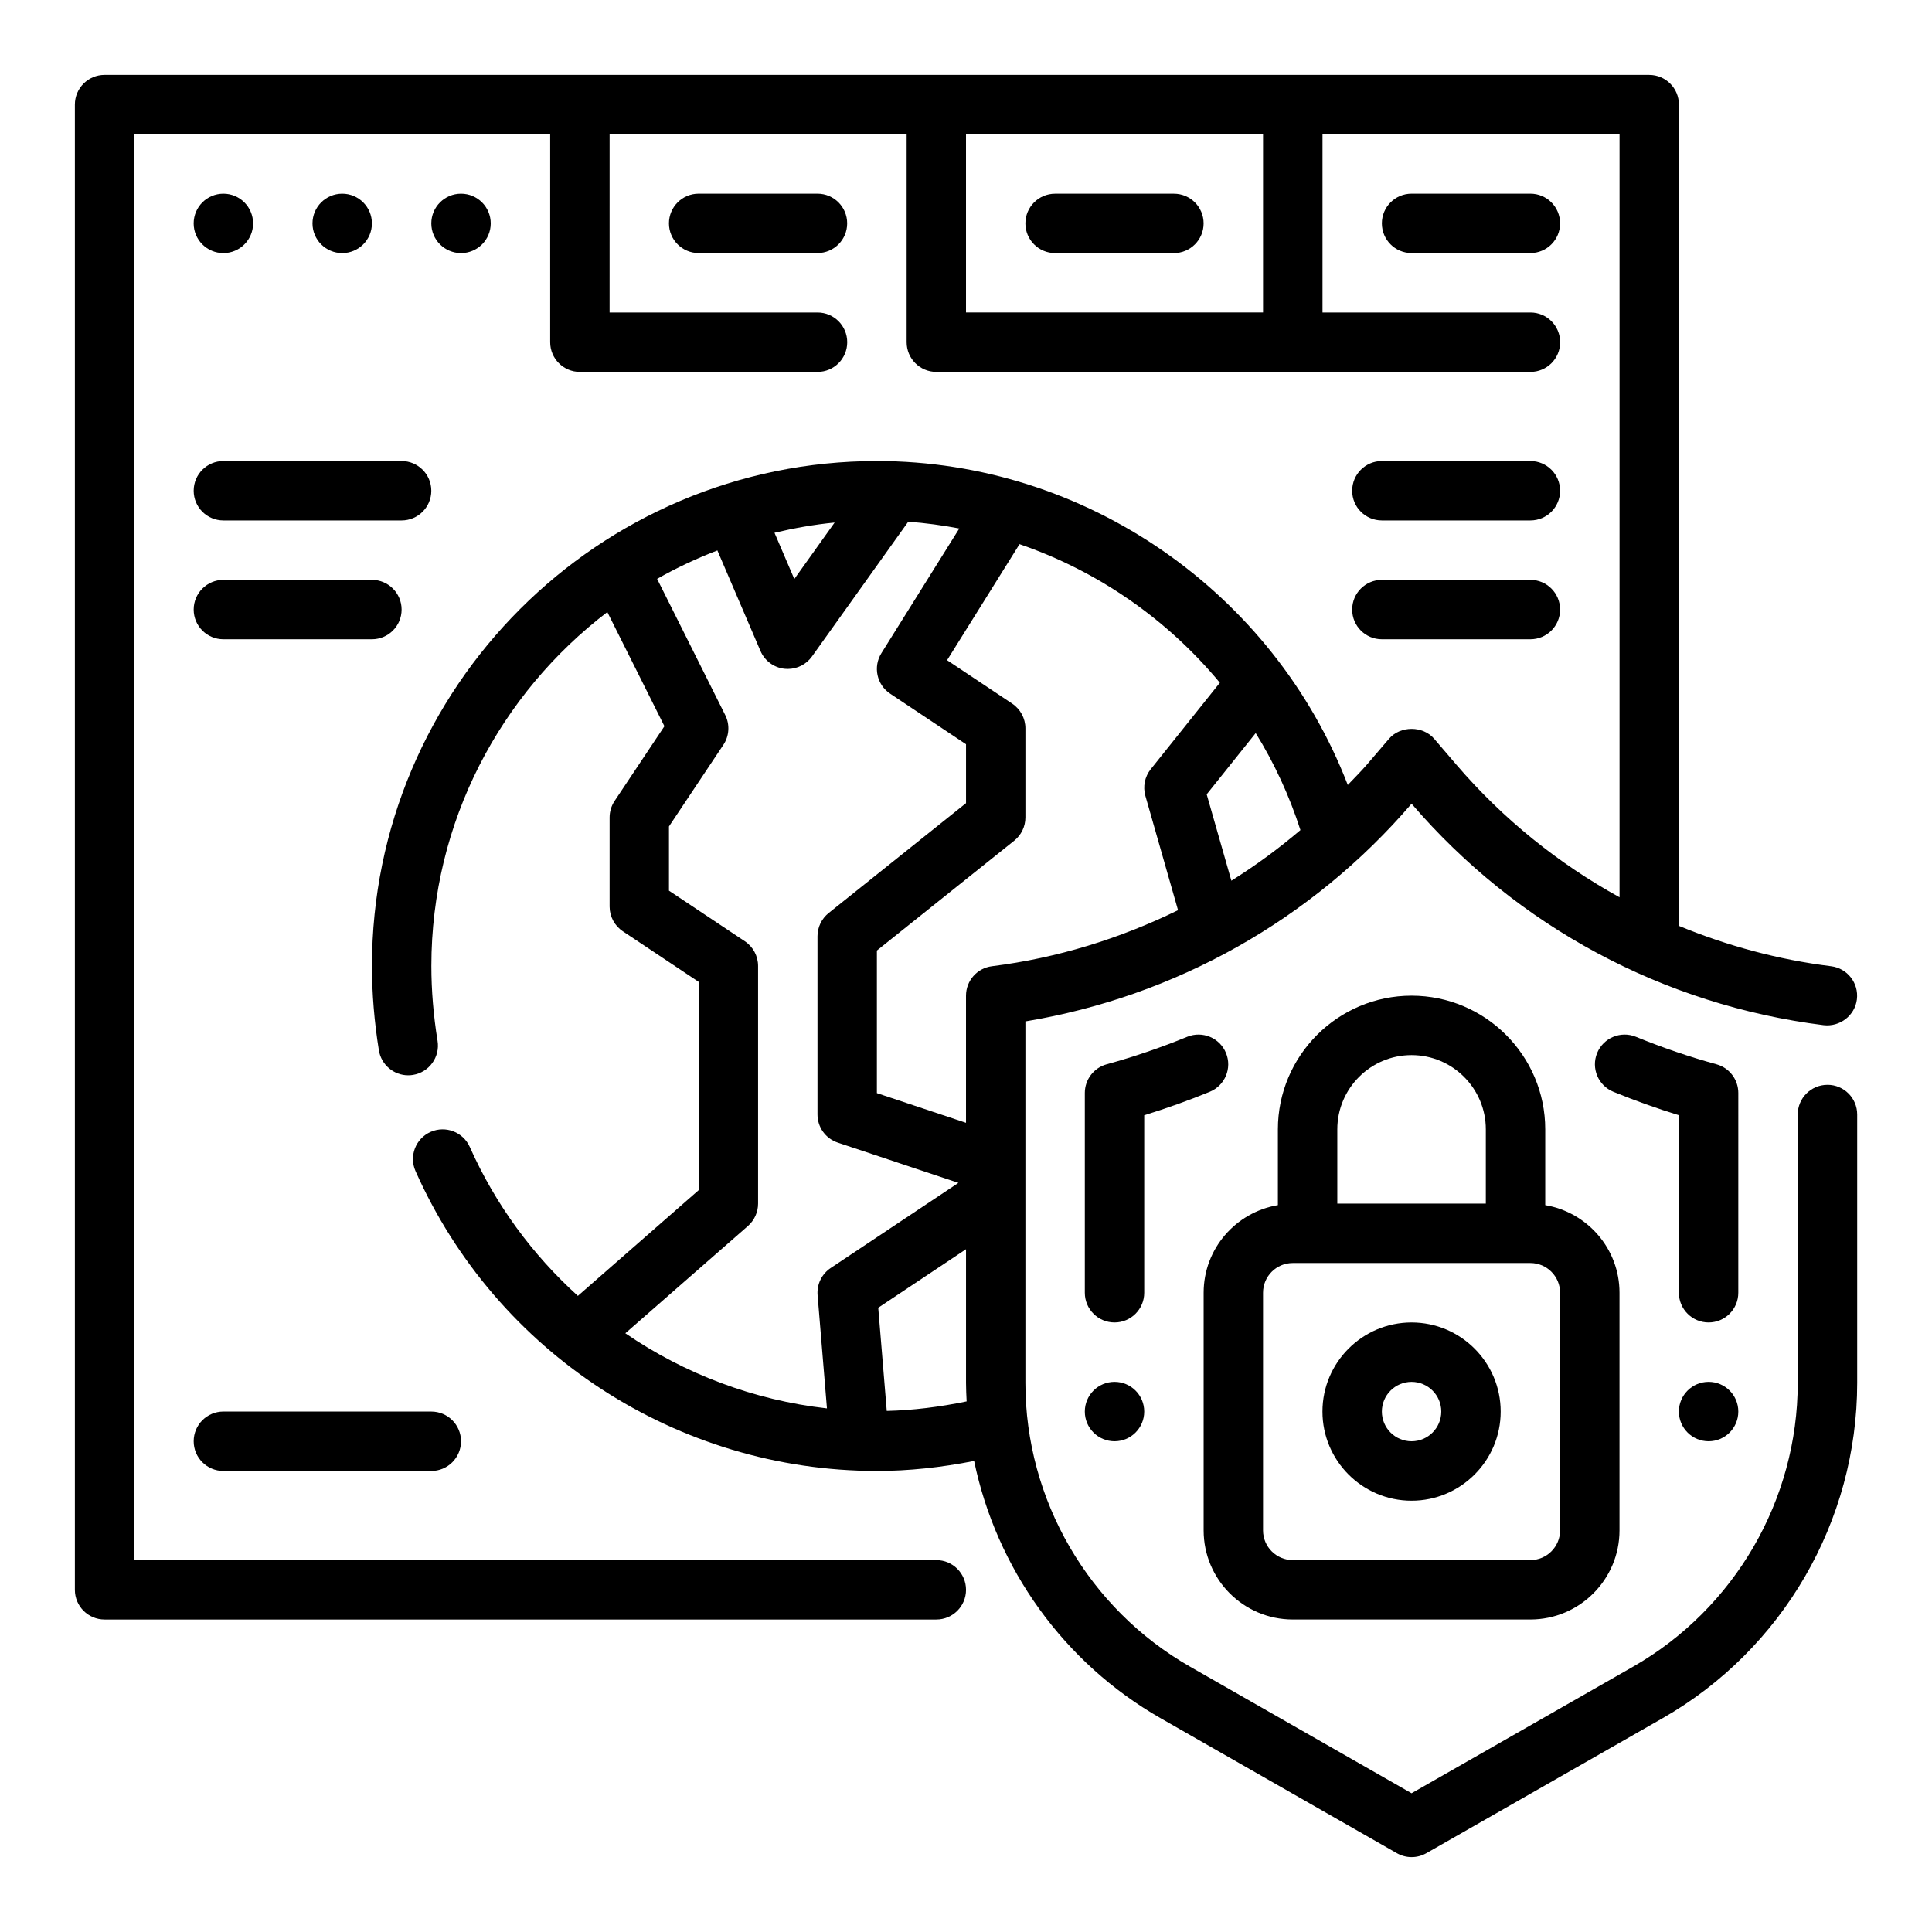<?xml version="1.0" encoding="UTF-8"?>
<!-- The Best Svg Icon site in the world: iconSvg.co, Visit us! https://iconsvg.co -->
<svg fill="#000000" width="800px" height="800px" version="1.1" viewBox="144 144 512 512" xmlns="http://www.w3.org/2000/svg">
 <g>
  <path d="m211.07 203.2c0 4.348-3.523 7.871-7.871 7.871-4.348 0-7.875-3.523-7.875-7.871 0-4.348 3.527-7.875 7.875-7.875 4.348 0 7.871 3.527 7.871 7.875"/>
  <path d="m242.56 203.2c0 4.348-3.523 7.871-7.871 7.871s-7.875-3.523-7.875-7.871c0-4.348 3.527-7.875 7.875-7.875s7.871 3.527 7.871 7.875"/>
  <path d="m274.05 203.2c0 4.348-3.523 7.871-7.871 7.871-4.348 0-7.875-3.523-7.875-7.871 0-4.348 3.527-7.875 7.875-7.875 4.348 0 7.871 3.527 7.871 7.875"/>
  <path d="m329.15 195.32c-4.344 0-7.871 3.519-7.871 7.871 0 4.352 3.527 7.871 7.871 7.871h31.488c4.344 0 7.871-3.519 7.871-7.871 0-4.352-3.527-7.871-7.871-7.871z"/>
  <path d="m423.61 211.07h31.488c4.344 0 7.871-3.519 7.871-7.871 0-4.352-3.527-7.871-7.871-7.871h-31.488c-4.344 0-7.871 3.519-7.871 7.871 0 4.352 3.527 7.871 7.871 7.871z"/>
  <path d="m518.08 195.32c-4.344 0-7.871 3.519-7.871 7.871 0 4.352 3.527 7.871 7.871 7.871h31.488c4.344 0 7.871-3.519 7.871-7.871 0-4.352-3.527-7.871-7.871-7.871z"/>
  <path d="m628.29 431.49c-4.344 0-7.871 3.519-7.871 7.871v71.133c0 31-16.719 59.805-43.625 75.188l-58.715 33.547-58.711-33.551c-26.906-15.383-43.625-44.184-43.625-75.184v-95.812c39.816-6.613 75.934-26.922 102.34-57.688 27.914 32.527 66.699 53.363 109.23 58.688 4.273 0.48 8.242-2.519 8.785-6.832 0.535-4.312-2.519-8.25-6.832-8.785-14.004-1.746-27.535-5.406-40.336-10.699v-217.65c0-4.352-3.527-7.871-7.871-7.871l-409.34-0.004c-4.348 0-7.875 3.519-7.875 7.875v393.6c0 4.352 3.527 7.871 7.871 7.871h220.42c4.344 0 7.871-3.519 7.871-7.871s-3.527-7.871-7.871-7.871l-212.54-0.004v-377.86h110.21v55.105c0 4.352 3.527 7.871 7.871 7.871h62.977c4.344 0 7.871-3.519 7.871-7.871s-3.527-7.871-7.871-7.871h-55.105l0.004-47.234h78.719v55.105c0 4.352 3.527 7.871 7.871 7.871h157.44c4.344 0 7.871-3.519 7.871-7.871s-3.527-7.871-7.871-7.871h-55.105v-47.234h78.719v202.21c-16.223-8.949-30.898-20.742-43.203-35.094l-5.926-6.918c-2.992-3.488-8.965-3.488-11.957 0l-5.926 6.918c-1.598 1.859-3.336 3.551-5.008 5.328-19.711-51.086-69.43-85.848-124.78-85.848-73.793 0-133.82 60.031-133.82 133.82 0 7.273 0.613 14.793 1.836 22.348 0.621 3.863 3.969 6.621 7.762 6.621 0.418 0 0.836-0.031 1.266-0.102 4.289-0.691 7.211-4.731 6.519-9.02-1.09-6.734-1.641-13.418-1.641-19.848 0-38.25 18.359-72.203 46.633-93.797l15.129 30.254-13.211 19.82c-0.852 1.281-1.316 2.809-1.316 4.359v23.617c0 2.629 1.316 5.086 3.504 6.551l20.109 13.406v55.191l-32.023 28.023c-11.965-10.832-21.828-24.152-28.637-39.453-1.762-3.977-6.414-5.754-10.391-4-3.977 1.77-5.762 6.414-3.992 10.391 21.461 48.27 69.465 79.461 122.28 79.461 8.383 0 17.027-0.922 25.75-2.652 5.887 28.418 23.719 53.484 49.43 68.18l62.613 35.777c1.211 0.684 2.559 1.031 3.902 1.031 1.348 0 2.691-0.348 3.906-1.039l62.613-35.777c31.805-18.172 51.562-52.227 51.562-88.852v-71.133c0-4.356-3.527-7.871-7.871-7.871zm-149.57-204.68h-78.719v-47.23h78.719zm-14.934 127.7 12.988-16.238c4.922 7.957 8.91 16.562 11.855 25.711-5.793 4.93-11.895 9.398-18.301 13.414zm3.488-29.578-18.316 22.914c-1.59 1.984-2.117 4.629-1.418 7.07l8.652 30.293c-15.383 7.527-31.961 12.676-49.293 14.848-3.949 0.488-6.898 3.84-6.898 7.809v33.691l-23.617-7.871v-37.785l36.406-29.117c1.867-1.5 2.953-3.758 2.953-6.152v-23.617c0-2.629-1.316-5.086-3.504-6.551l-17.254-11.508 19.199-30.75c20.734 7.106 39.148 19.898 53.09 36.727zm-102.09-42.453-10.684 14.965-5.25-12.258c5.195-1.227 10.496-2.188 15.934-2.707zm-22.969 186.42c1.699-1.504 2.684-3.66 2.684-5.926v-62.977c0-2.629-1.316-5.086-3.504-6.551l-20.113-13.406v-17.02l14.422-21.633c1.566-2.356 1.754-5.359 0.488-7.887l-18.051-36.094c5.102-2.906 10.438-5.398 15.973-7.535l11.414 26.633c1.117 2.613 3.559 4.426 6.391 4.731 0.293 0.023 0.57 0.039 0.852 0.039 2.527 0 4.922-1.211 6.406-3.297l25.512-35.715c4.574 0.332 9.086 0.945 13.531 1.793l-20.641 33.047c-2.258 3.606-1.227 8.359 2.305 10.715l20.121 13.414v15.617l-36.406 29.117c-1.867 1.504-2.957 3.766-2.957 6.156v47.23c0 3.394 2.164 6.391 5.383 7.461l31.969 10.66-33.844 22.562c-2.387 1.59-3.715 4.344-3.481 7.195l2.481 30.016c-19.414-2.195-37.707-9.141-53.434-19.91zm36.785 49.012-2.258-27.348 23.262-15.508v35.434c0 1.637 0.086 3.266 0.164 4.894-7.188 1.488-14.273 2.363-21.168 2.527z"/>
  <path d="m486.59 573.18h62.977c13.02 0 23.617-10.598 23.617-23.617v-62.977c0-11.676-8.535-21.332-19.68-23.215v-20.082c0-19.531-15.895-35.426-35.426-35.426s-35.426 15.895-35.426 35.426v20.082c-11.145 1.883-19.676 11.543-19.676 23.215v62.977c0 13.02 10.594 23.617 23.613 23.617zm11.809-129.89c0-10.855 8.832-19.68 19.68-19.68s19.68 8.824 19.68 19.68v19.684h-39.359zm-19.68 43.297c0-4.344 3.535-7.871 7.871-7.871h62.977c4.336 0 7.871 3.527 7.871 7.871v62.977c0 4.344-3.535 7.871-7.871 7.871h-62.977c-4.336 0-7.871-3.527-7.871-7.871z"/>
  <path d="m447.23 439.55c5.816-1.793 11.637-3.871 17.375-6.219 4.023-1.652 5.953-6.25 4.297-10.273-1.637-4.016-6.227-5.945-10.266-4.305-7.055 2.891-14.242 5.344-21.355 7.289-3.426 0.945-5.793 4.047-5.793 7.598v52.953c0 4.352 3.527 7.871 7.871 7.871s7.871-3.519 7.871-7.871z"/>
  <path d="m604.67 433.64c0-3.551-2.371-6.66-5.793-7.598-7.117-1.945-14.297-4.402-21.355-7.289-4.031-1.637-8.621 0.293-10.266 4.305-1.645 4.023 0.277 8.621 4.297 10.273 5.738 2.348 11.555 4.426 17.375 6.219l-0.004 47.043c0 4.352 3.527 7.871 7.871 7.871s7.871-3.519 7.871-7.871z"/>
  <path d="m604.67 518.08c0 4.348-3.523 7.871-7.871 7.871-4.348 0-7.875-3.523-7.875-7.871s3.527-7.871 7.875-7.871c4.348 0 7.871 3.523 7.871 7.871"/>
  <path d="m447.23 518.08c0 4.348-3.523 7.871-7.871 7.871s-7.871-3.523-7.871-7.871 3.523-7.871 7.871-7.871 7.871 3.523 7.871 7.871"/>
  <path d="m518.08 541.7c13.02 0 23.617-10.598 23.617-23.617s-10.598-23.617-23.617-23.617-23.617 10.598-23.617 23.617 10.598 23.617 23.617 23.617zm0-31.488c4.336 0 7.871 3.527 7.871 7.871s-3.535 7.871-7.871 7.871-7.871-3.527-7.871-7.871 3.535-7.871 7.871-7.871z"/>
  <path d="m203.2 281.92h47.23c4.344 0 7.871-3.519 7.871-7.871s-3.527-7.871-7.871-7.871h-47.23c-4.344 0-7.871 3.519-7.871 7.871-0.004 4.352 3.523 7.871 7.871 7.871z"/>
  <path d="m203.2 313.41h39.359c4.344 0 7.871-3.519 7.871-7.871 0-4.352-3.527-7.871-7.871-7.871h-39.359c-4.344 0-7.871 3.519-7.871 7.871-0.004 4.352 3.523 7.871 7.871 7.871z"/>
  <path d="m203.2 533.82h55.105c4.344 0 7.871-3.519 7.871-7.871s-3.527-7.871-7.871-7.871l-55.105-0.004c-4.344 0-7.871 3.519-7.871 7.871-0.004 4.356 3.523 7.875 7.871 7.875z"/>
  <path d="m510.21 281.92h39.359c4.344 0 7.871-3.519 7.871-7.871s-3.527-7.871-7.871-7.871h-39.359c-4.344 0-7.871 3.519-7.871 7.871s3.527 7.871 7.871 7.871z"/>
  <path d="m510.21 313.41h39.359c4.344 0 7.871-3.519 7.871-7.871 0-4.352-3.527-7.871-7.871-7.871h-39.359c-4.344 0-7.871 3.519-7.871 7.871 0 4.352 3.527 7.871 7.871 7.871z"/>
 </g>
</svg>